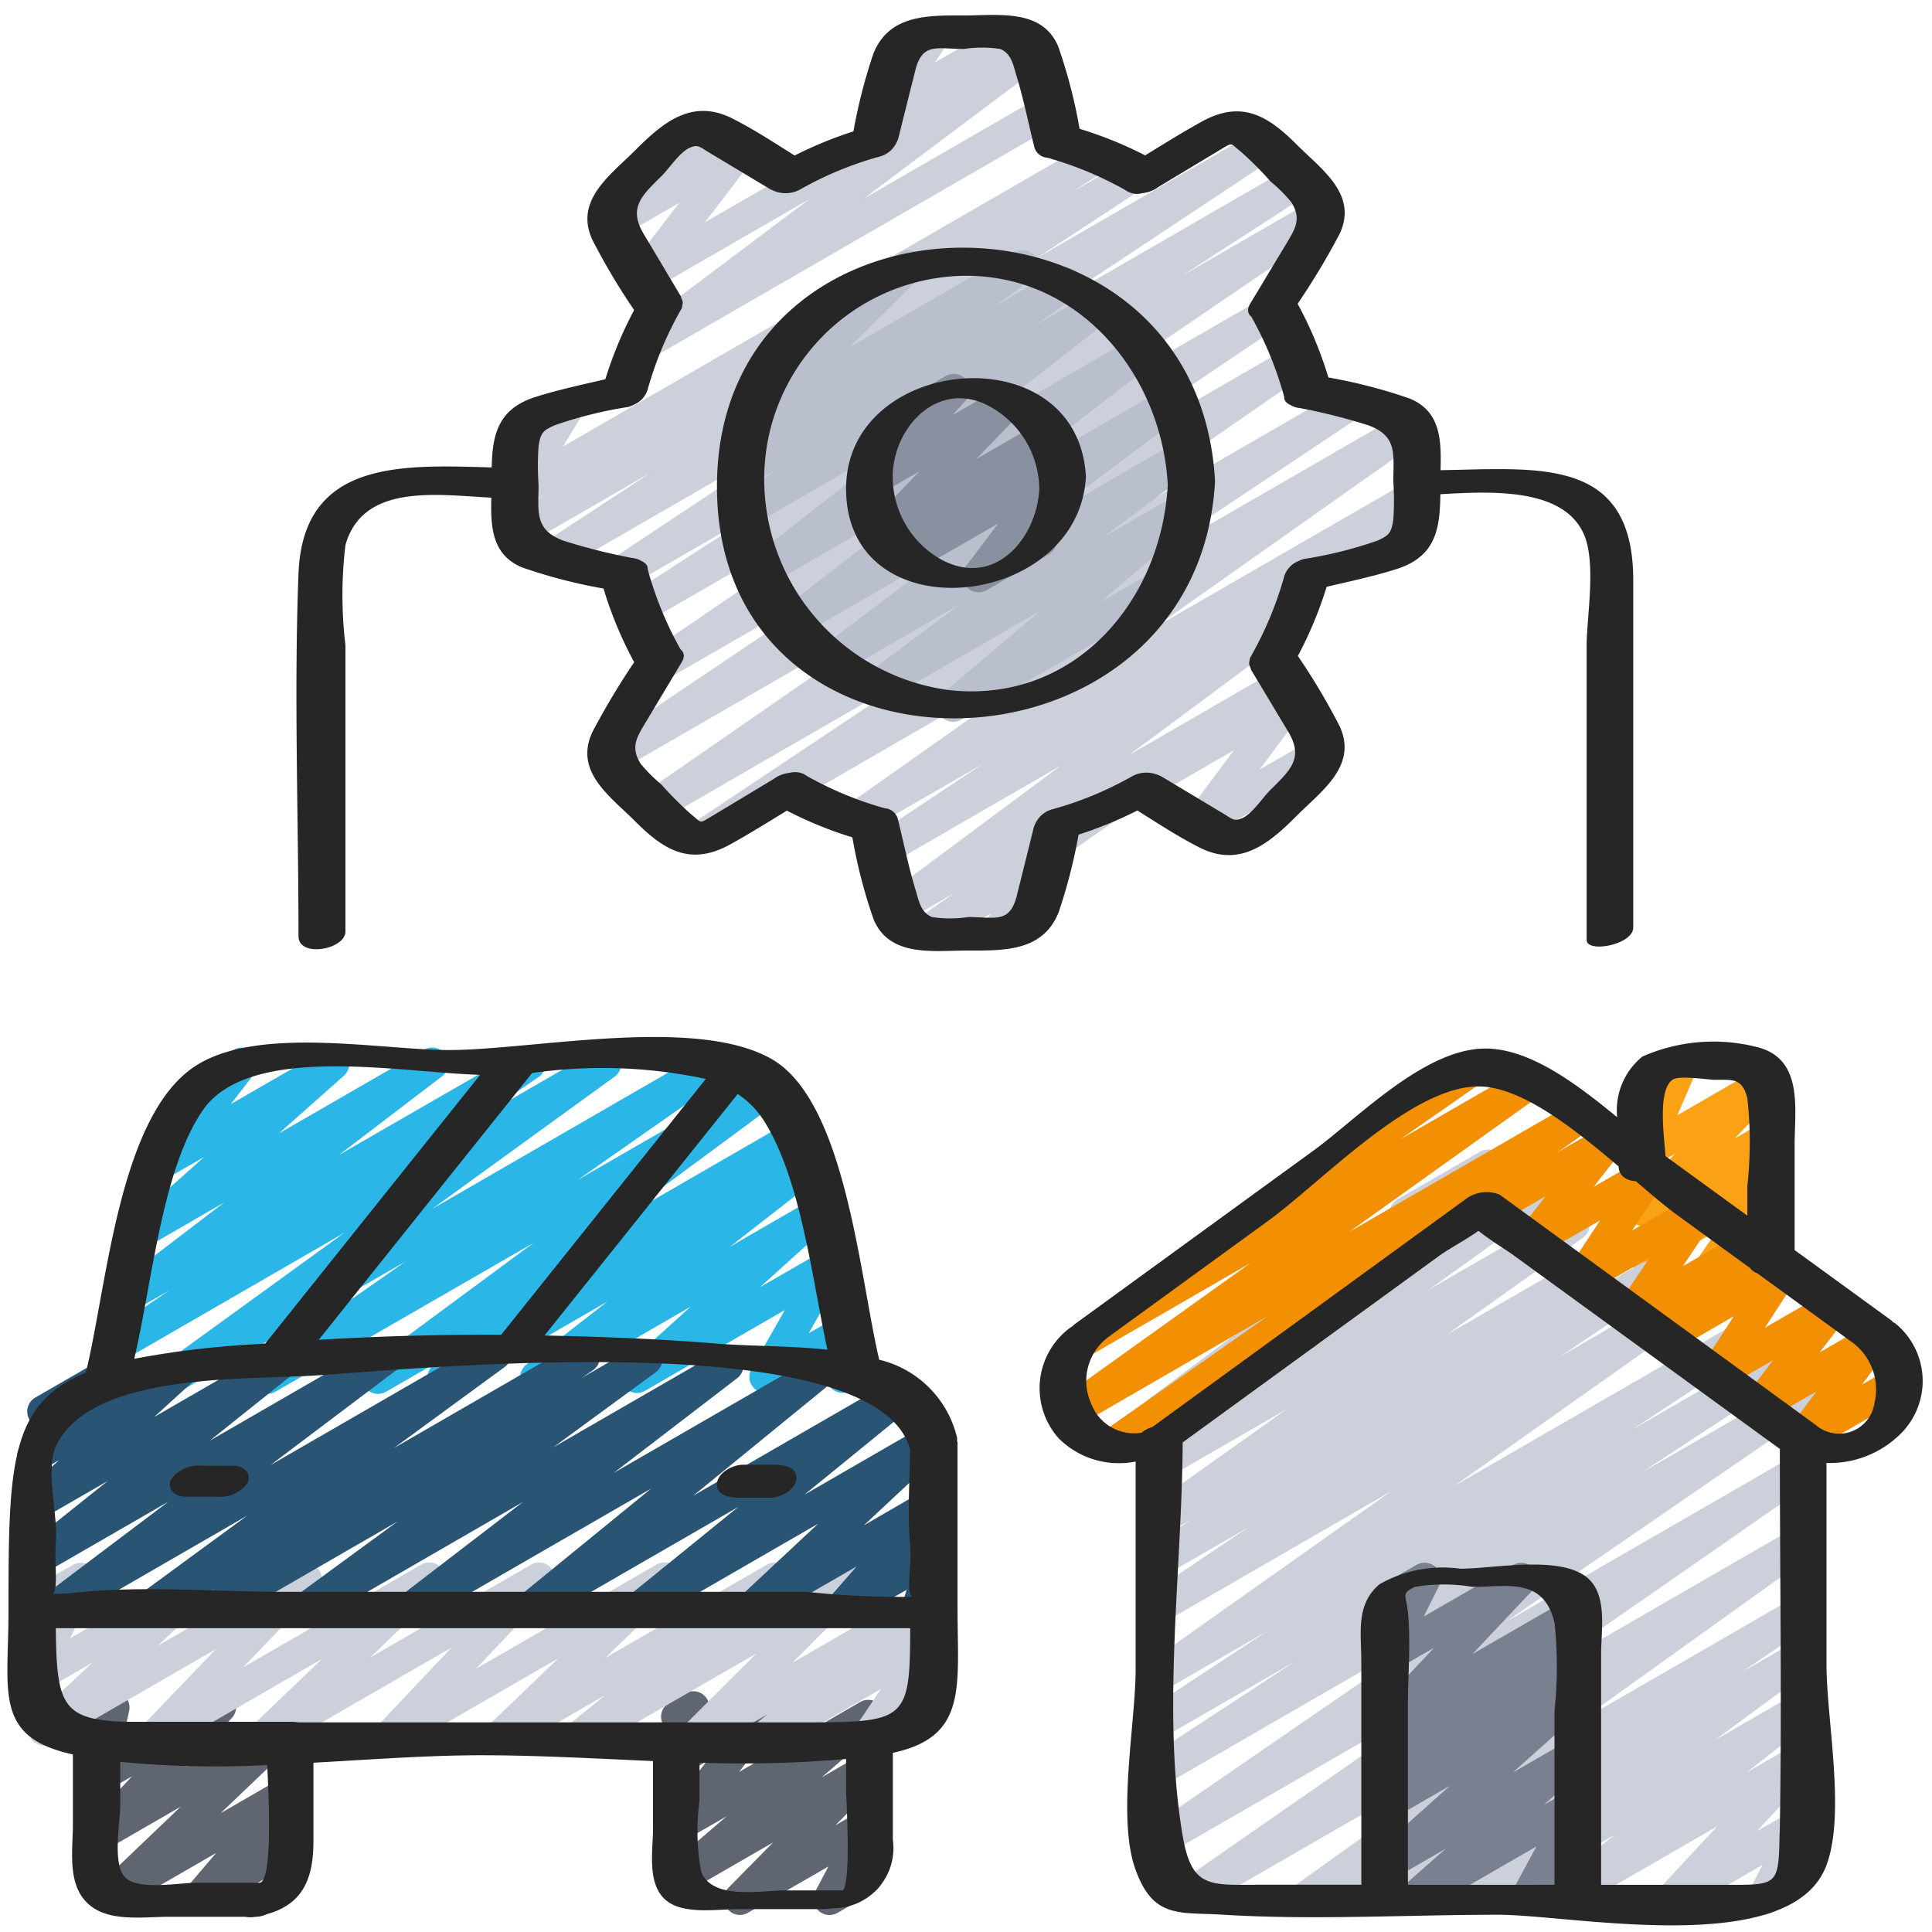 <svg id="Icons" xmlns="http://www.w3.org/2000/svg" viewBox="0 0 60 60"><defs><style>.cls-1{fill:#5f6672;}.cls-2{fill:#ccd0da;}.cls-3{fill:#2bb6e8;}.cls-4{fill:#faa116;}.cls-5{fill:#295474;}.cls-6{fill:#f28f02;}.cls-7{fill:#79808f;}.cls-8{fill:#b9bfcc;}.cls-9{fill:#8991a0;}.cls-10{fill:#262626;}</style></defs><title>029 - Asset Management</title><path class="cls-1" d="M6.154,59.471a.5.5,0,0,1-.381-.825l.939-1.1L3.747,59.256a.5.5,0,0,1-.6-.794l2.463-2.353L3.28,57.456a.5.5,0,0,1-.612-.776L4.1,55.166l-.824.475a.5.5,0,0,1-.737-.545l.3-1.313a.491.491,0,0,1-.249-.215.5.5,0,0,1,.182-.682l.5-.291a.5.5,0,0,1,.737.545L3.776,54.2l2.811-1.622a.5.5,0,0,1,.612.776L5.766,54.866l2.954-1.7a.5.5,0,0,1,.595.794L6.854,56.308l1.867-1.079a.5.5,0,0,1,.631.757l-.94,1.1.309-.178a.5.5,0,0,1,.5.865L6.4,59.4A.49.49,0,0,1,6.154,59.471Z"/><path class="cls-1" d="M22.984,59.471a.5.5,0,0,1-.355-.852l1.379-1.4-2.642,1.524a.5.5,0,0,1-.575-.812l1.777-1.526-1.288.743a.5.5,0,0,1-.646-.737l1.312-1.71-.666.384a.5.5,0,0,1-.727-.58l.233-.755a.5.5,0,0,1-.006-.869l.5-.291a.5.5,0,0,1,.728.58l-.127.412,1.738-1a.5.5,0,0,1,.647.737l-1.313,1.71,3.763-2.172a.5.5,0,0,1,.575.813L25.515,55.2l1.206-.7a.5.5,0,0,1,.605.784l-1.378,1.4.773-.446a.5.5,0,0,1,.692.665l-.484.923a.5.5,0,0,1,.206.932l-1.123.647a.5.5,0,0,1-.693-.666l.406-.771L23.234,59.4A.49.49,0,0,1,22.984,59.471Z"/><path class="cls-2" d="M17.951,54.471a.5.5,0,0,1-.314-.889l1.16-.938L15.748,54.4a.5.5,0,0,1-.6-.793L17.34,51.5l-5.027,2.9a.5.5,0,0,1-.613-.776l2.322-2.457L8.421,54.4a.5.5,0,0,1-.6-.793L10,51.521,5.008,54.4a.5.5,0,0,1-.612-.778l2.31-2.408L1.634,54.145a.5.5,0,0,1-.592-.8L2.87,51.635l-1.593.919a.5.5,0,0,1-.7-.65l.815-1.7a.5.5,0,0,1-.313-.93L2.263,48.6a.5.5,0,0,1,.7.65L2.18,50.879,6.133,48.6a.5.5,0,0,1,.592.8l-1.83,1.713L9.248,48.6a.5.5,0,0,1,.611.778L7.55,51.781l5.522-3.187a.5.5,0,0,1,.6.793l-2.177,2.09,4.995-2.884a.5.5,0,0,1,.614.776l-2.322,2.456,5.6-3.234a.5.5,0,0,1,.6.793L18.79,51.492l5.028-2.9a.5.5,0,0,1,.565.821l-1.159.938,3.048-1.76a.5.5,0,0,1,.6.786l-2.263,2.261,3.913-2.259a.5.5,0,0,1,.569.818l-.413.341.039-.022a.5.5,0,0,1,.665.711l-.829,1.236.164-.094a.5.5,0,0,1,.5.865L27.193,54.4a.5.5,0,0,1-.665-.711l.829-1.236L23.982,54.4a.5.5,0,0,1-.568-.818l.409-.337-2,1.156a.5.5,0,0,1-.6-.786l2.262-2.261L18.2,54.4A.493.493,0,0,1,17.951,54.471Z"/><path class="cls-3" d="M5.318,43.3a.5.5,0,0,1-.294-.905l5.668-4.109-6.8,3.929a.5.5,0,0,1-.533-.846l1.892-1.292-.922.532a.5.5,0,0,1-.554-.83l3.194-2.44-2.074,1.2a.5.5,0,0,1-.582-.806l2.027-1.8-.872.5a.5.5,0,0,1-.646-.74l.962-1.24a.492.492,0,0,1-.312-.235.5.5,0,0,1,.182-.683L7.26,32.6a.5.5,0,0,1,.645.739l-.737.95L10.1,32.6a.5.5,0,0,1,.582.806L8.66,35.2l4.51-2.6a.5.5,0,0,1,.554.83l-3.2,2.441L16.2,32.6a.5.5,0,0,1,.533.845l-1.891,1.291,3.7-2.136a.5.5,0,0,1,.544.838l-5.668,4.108L21.982,32.6a.5.5,0,0,1,.538.841l-4.574,3.2,5.782-3.338a.5.5,0,0,1,.546.835l-5.123,3.786,5.212-3.009a.5.5,0,0,1,.533.845l-.2.135a.5.5,0,0,1,.5.856l-2.522,1.963,2.362-1.363a.5.5,0,0,1,.585.8l-2.017,1.823L25.47,38.9a.494.494,0,0,1,.6.078.5.5,0,0,1,.082.6l-1.038,1.828.905-.521a.5.5,0,0,1,.749.467l-.048.668a.5.5,0,0,1,.13.918l-.432.25a.5.5,0,0,1-.75-.467l.035-.5-1.683.971a.5.5,0,0,1-.684-.679l1.038-1.829L20.02,43.2a.5.5,0,0,1-.585-.8l2.016-1.822L16.9,43.209a.5.5,0,0,1-.557-.827l2.522-1.963-4.841,2.8a.5.5,0,0,1-.533-.845l.165-.114-1.666.962a.5.5,0,0,1-.547-.835l5.12-3.783L8.549,43.223a.5.5,0,0,1-.537-.842l4.575-3.2L5.568,43.228A.5.5,0,0,1,5.318,43.3Z"/><path class="cls-4" d="M54.656,40.385a.5.5,0,0,1-.487-.611l.09-.4-.955.551a.5.5,0,0,1-.662-.716l.676-.983L51.28,39.4a.5.5,0,0,1-.591-.8l.713-.663-.123.072a.5.5,0,0,1-.609-.781l1.353-1.4-.744.43a.5.5,0,0,1-.709-.632l.633-1.458a.5.5,0,0,1-.338-.925l1.129-.651a.5.5,0,0,1,.709.631l-.612,1.412,2.524-1.457a.5.5,0,0,1,.61.78l-1.356,1.4.86-.495a.5.5,0,0,1,.59.8l-.711.66.128-.073a.5.5,0,0,1,.662.716l-.676.983.025-.015a.5.5,0,0,1,.546.031.5.5,0,0,1,.191.512l-.179.8a.51.51,0,0,1,.134.153.5.5,0,0,1-.184.682l-.35.2A.5.5,0,0,1,54.656,40.385Z"/><path class="cls-5" d="M1.6,50.5a.5.5,0,0,1-.3-.9l3.927-2.962-3.95,2.279a.5.5,0,0,1-.562-.823l2.629-2.1L1.279,47.186a.5.5,0,0,1-.587-.8l1.144-1.041-.557.321a.5.5,0,0,1-.632-.755l.515-.61a.5.5,0,0,1-.063-.9l1.673-.965a.5.5,0,0,1,.632.754l-.149.178,2.092-1.207a.5.5,0,0,1,.587.8L4.789,44.005,8.58,41.817a.5.5,0,0,1,.563.824l-2.626,2.1,5.26-3.037a.5.5,0,0,1,.551.832L8.4,45.5l6.732-3.886a.5.5,0,0,1,.546.836L12.235,44.97l5.65-3.262a.5.5,0,0,1,.531.846l-.351.239,1.761-1.017a.5.5,0,0,1,.545.836l-3.193,2.339,5.166-2.982a.5.5,0,0,1,.554.829l-3.836,2.943,6.03-3.48a.5.5,0,0,1,.566.82l-4.127,3.368L27.852,42.8a.5.5,0,0,1,.565.82l-3.437,2.8,3.706-2.139a.5.5,0,0,1,.591.8l-2.446,2.288,1.9-1.1a.5.5,0,0,1,.626.762l-.875,1,.259-.149a.5.5,0,0,1,.73.574l-.234.791a.5.5,0,0,1,.012.872l-.5.288a.5.5,0,0,1-.729-.574l.135-.459-1.8,1.035a.5.5,0,0,1-.626-.762l.874-1-3.053,1.763a.5.5,0,0,1-.592-.8l2.448-2.289-5.353,3.09a.5.5,0,0,1-.566-.82L22.927,46.8l-6.268,3.618a.5.5,0,0,1-.566-.82l4.128-3.368L12.958,50.42a.5.5,0,0,1-.555-.829l3.834-2.943L9.7,50.424a.5.5,0,0,1-.545-.836l3.193-2.338-5.5,3.177a.5.5,0,0,1-.531-.846l.352-.24L4.779,50.429a.5.5,0,0,1-.546-.836l3.446-2.525L1.853,50.432A.5.5,0,0,1,1.6,50.5Z"/><path class="cls-2" d="M42.887,59.471a.5.5,0,0,1-.283-.913L44.745,57.1l-4,2.306a.5.5,0,0,1-.541-.839l7.222-5.177L37.085,59.358a.5.5,0,0,1-.535-.842l9.329-6.484-9.6,5.542a.5.5,0,0,1-.533-.845L45.238,50.2l-8.961,5.173a.5.5,0,0,1-.524-.851L40.2,51.609l-3.919,2.263a.5.5,0,0,1-.524-.851l3.588-2.359-3.066,1.77a.5.5,0,0,1-.539-.841l7.449-5.269-6.911,3.99a.5.5,0,0,1-.529-.848l3.027-2.035-2.5,1.443a.5.5,0,0,1-.527-.849l1.274-.848-.747.43a.5.5,0,0,1-.541-.839l4.219-3L36.27,45.891a.5.5,0,0,1-.542-.839l3.482-2.507-2.942,1.7a.5.5,0,0,1-.549-.833l7.455-5.562a.5.5,0,0,1,.222-.6l2.581-1.49a.5.5,0,0,1,.548.833l-3.388,2.528,4.189-2.418a.5.5,0,0,1,.542.839l-3.476,2.5,4.226-2.44a.5.5,0,0,1,.54.84l-4.225,3.005,5.03-2.9a.5.5,0,0,1,.527.849l-1.268.845,1.734-1a.5.5,0,0,1,.529.848l-3.021,2.031,3.621-2.091a.5.5,0,0,1,.539.841l-7.449,5.27,8.572-4.95a.5.5,0,0,1,.524.851L50.686,44.4l4.191-2.419a.5.5,0,0,1,.524.85l-4.449,2.919L55.72,43a.5.5,0,0,1,.533.845l-9.486,6.523L55.72,45.2a.5.5,0,0,1,.535.843l-9.334,6.487,8.8-5.08a.5.5,0,0,1,.541.839l-7.221,5.178,6.68-3.857a.5.5,0,0,1,.532.846l-2.144,1.463,1.612-.93a.5.5,0,0,1,.547.835l-3.019,2.223,2.472-1.427a.5.5,0,0,1,.558.826l-2.026,1.592,1.468-.846a.5.5,0,0,1,.616.773L54.56,56.869l1.161-.67a.5.5,0,0,1,.694.662l-.5.962a.5.5,0,0,1,.217.932l-1.122.647a.5.5,0,0,1-.7-.662l.425-.822L52.171,59.4a.5.5,0,0,1-.616-.773l1.777-1.909L48.684,59.4a.5.5,0,0,1-.559-.826l2.026-1.592L45.962,59.4a.5.5,0,0,1-.547-.835l3.019-2.222-5.3,3.057A.5.5,0,0,1,42.887,59.471Z"/><path class="cls-6" d="M55.959,45.153a.5.5,0,0,1-.4-.8l.855-1.142-1.572.908a.5.5,0,0,1-.648-.736l.876-1.145-1.572.907a.493.493,0,0,1-.612-.088.5.5,0,0,1-.057-.617l1.017-1.564L51.909,42a.5.5,0,0,1-.613-.775l.391-.414-.791.455a.5.5,0,0,1-.666-.711l1.005-1.5-1.887,1.09a.5.5,0,0,1-.667-.708L49.694,37.9,47.778,39a.5.5,0,0,1-.644-.739L48,37.152l-1.542.89a.5.5,0,1,1-.5-.865l3.754-2.167a.5.5,0,0,1,.645.739l-.863,1.109,1.539-.887a.5.5,0,0,1,.667.708l-1.013,1.535,1.913-1.1a.5.5,0,0,1,.615.091.5.5,0,0,1,.051.62l-1.005,1.5,1.885-1.088a.5.5,0,0,1,.613.776l-.39.414.787-.454a.5.5,0,0,1,.669.7l-1.016,1.563,1.933-1.116a.5.5,0,0,1,.648.736L56.51,42l1.52-.878a.5.5,0,0,1,.651.732L57.824,43l.849-.489a.5.5,0,0,1,.5.865l-2.964,1.711A.489.489,0,0,1,55.959,45.153Z"/><path class="cls-6" d="M34.521,45.384a.5.5,0,0,1-.287-.909l5.152-3.612-5.882,3.4a.5.5,0,0,1-.541-.839l5.871-4.2-4.975,2.872a.5.5,0,0,1-.536-.843l9.1-6.346a.5.5,0,0,1,.241-.527l3.009-1.737a.5.5,0,0,1,.536.842l-2.715,1.894,3.745-2.162a.5.5,0,0,1,.541.839l-5.877,4.2,6.84-3.948a.5.5,0,0,1,.537.841l-8.413,5.9a.483.483,0,0,1,.095.119.5.5,0,0,1-.183.683l-6.007,3.467A.5.5,0,0,1,34.521,45.384Z"/><path class="cls-7" d="M43.854,59.5a.5.5,0,0,1-.331-.875l1.373-1.21-1.616.933a.5.5,0,0,1-.583-.806l2.336-2.087-1.754,1.012a.5.5,0,0,1-.558-.826l.465-.366a.5.5,0,0,1-.57-.193.5.5,0,0,1,.1-.673l.68-.541-.119.069a.5.5,0,0,1-.614-.776l1.877-1.991-1.263.729a.5.5,0,0,1-.7-.657l.527-1.057a.5.5,0,0,1-.245-.934l1.128-.65a.5.5,0,0,1,.7.657l-.47.944,2.774-1.6a.5.5,0,0,1,.614.775l-1.876,1.99,2.99-1.725a.5.5,0,0,1,.561.824L48.6,51l.124-.071a.5.5,0,0,1,.558.826l-.464.364a.5.5,0,0,1,.493.847l-2.335,2.086,1.758-1.015a.5.5,0,0,1,.581.808l-1.372,1.209.8-.459a.5.5,0,0,1,.69.67l-.754,1.394.071-.04a.5.5,0,1,1,.5.865l-1.6.924a.5.5,0,0,1-.689-.67l.753-1.394L44.1,59.429A.489.489,0,0,1,43.854,59.5Z"/><path class="cls-2" d="M37.263,26.049a.5.5,0,0,1-.4-.8L38.321,23.3,34.884,25.28a.5.5,0,1,1-.5-.865l5.543-3.2a.5.5,0,0,1,.65.731L39.119,23.9l1.639-.946a.5.5,0,0,1,.5.865l-3.745,2.163A.49.49,0,0,1,37.263,26.049Z"/><path class="cls-2" d="M41.482,18.107a.5.5,0,0,1-.25-.932l2.49-1.437a.5.5,0,0,1,.5.866l-2.49,1.436A.494.494,0,0,1,41.482,18.107Z"/><path class="cls-2" d="M30.961,29.47a.5.5,0,0,1-.407-.791l.223-.313L29,29.392a.5.5,0,0,1-.535-.844l1.173-.813-1.558.9a.5.5,0,0,1-.548-.834l5.416-4.027-5.324,3.075A.5.5,0,0,1,27.1,26l3.412-2.27-3.644,2.1a.5.5,0,0,1-.538-.841l8.223-5.8L22.064,26.4a.5.5,0,0,1-.527-.848l7.305-4.873-8.31,4.8A.5.5,0,0,1,20,24.628l9.888-6.845L19.249,23.925a.5.5,0,0,1-.529-.848l8.608-5.8L20.62,21.148a.5.5,0,0,1-.531-.845l9.521-6.487-9.522,5.5a.5.5,0,0,1-.522-.852l3.917-2.533-3.967,2.29a.5.5,0,0,1-.527-.85l6.678-4.433L17.421,17.7a.5.5,0,0,1-.525-.85l3.327-2.18-3.86,2.228a.5.5,0,0,1-.521-.853l1.074-.693-.637.367a.5.5,0,0,1-.676-.693l.632-1.036a.5.5,0,0,1-.359-.921l1.535-.886a.5.5,0,0,1,.677.693l-.609.995L33.857,4.411a.5.5,0,0,1,.522.853l-1.068.689,1.717-.991a.5.5,0,0,1,.525.851L32.222,8l6.793-3.921a.5.5,0,0,1,.526.85L32.862,9.357l7.251-4.185a.5.5,0,0,1,.522.852l-3.927,2.54,4.033-2.328a.5.5,0,0,1,.531.846l-9.521,6.486L39.3,9.213a.5.5,0,0,1,.529.848l-8.6,5.793,8.737-5.043a.5.5,0,0,1,.534.843L30.606,18.5l11.108-6.412a.5.5,0,0,1,.527.849l-7.3,4.869,8.6-4.966a.5.5,0,0,1,.538.841L35.855,19.49l7.866-4.54a.5.5,0,0,1,.526.849l-4.093,2.722a.48.48,0,0,1,.45.224.5.5,0,0,1-.121.676l-5.416,4.025,4.6-2.657a.5.5,0,0,1,.535.844L33,26.624a.5.5,0,0,1-.068.446l-.572.8a.5.5,0,0,1,0,.868l-1.154.666A.49.49,0,0,1,30.961,29.47Z"/><path class="cls-2" d="M27.418,3.948A.5.5,0,0,1,27,3.17l.681-1.016a.5.5,0,0,1-.049-.89L28.789.6a.5.5,0,0,1,.665.711l-.423.631L31.214.681a.5.5,0,0,1,.5.865L27.668,3.881A.489.489,0,0,1,27.418,3.948Z"/><path class="cls-2" d="M19.9,11.243a.5.5,0,0,1-.3-.9l5.536-4.159-4.921,2.84a.5.5,0,0,1-.648-.736L21.093,6.3,19.306,7.333A.5.5,0,0,1,18.7,6.55l1.237-1.26a.442.442,0,0,1-.07-.094.5.5,0,0,1,.183-.682l1.556-.9a.5.5,0,0,1,.607.783l-.234.239.787-.454a.5.5,0,0,1,.647.736L21.889,6.906l9.922-5.727a.5.5,0,0,1,.549.832L26.825,6.169l5.508-3.18a.5.5,0,1,1,.5.865L20.152,11.176A.491.491,0,0,1,19.9,11.243Z"/><path class="cls-8" d="M29.6,22.416a.5.5,0,0,1-.324-.882l3.02-2.556-4.825,2.785a.5.5,0,0,1-.55-.833L29.8,18.773l-3.742,2.161a.5.5,0,0,1-.55-.832l4.139-3.124-4.8,2.772a.5.5,0,0,1-.556-.828l5.058-3.908L23.9,18.161a.5.5,0,0,1-.557-.827l4.9-3.825L23.4,16.3a.5.5,0,0,1-.539-.841l1.232-.873-.754.434a.5.5,0,0,1-.545-.836l1.138-.832-.4.232a.5.5,0,0,1-.6-.788l2.24-2.217a.5.5,0,0,1-.365-.919l3.164-1.826a.5.5,0,0,1,.6.788l-2.18,2.157L31.5,7.832a.5.5,0,0,1,.545.836L30.911,9.5l1.943-1.122a.5.5,0,0,1,.54.841l-1.241.879,1.784-1.029a.5.5,0,0,1,.557.828L29.6,13.715l5.69-3.285a.5.5,0,0,1,.556.828l-5.059,3.909,5.4-3.119a.5.5,0,0,1,.551.832L32.6,16l4-2.31a.5.5,0,0,1,.549.833l-2.885,2.159,2.351-1.358a.5.5,0,0,1,.573.815L34.172,18.7l1.768-1.02a.5.5,0,1,1,.5.865l-6.59,3.805A.494.494,0,0,1,29.6,22.416Z"/><path class="cls-9" d="M30.389,18.393a.5.5,0,0,1-.4-.8L31,16.258l-2.554,1.474a.5.5,0,0,1-.577-.81l.347-.3-.489.282a.5.5,0,0,1-.61-.78l1.439-1.487-1.26.726a.5.5,0,0,1-.619-.769l.823-.9a.5.5,0,0,1-.068-.9l1.937-1.118a.5.5,0,0,1,.619.769l-.406.447,1.561-.9a.5.5,0,0,1,.609.781l-1.437,1.485,1.975-1.14a.5.5,0,0,1,.577.811l-.347.3.12-.069a.5.5,0,0,1,.648.735l-1.055,1.393a.508.508,0,0,1,.519.243.5.5,0,0,1-.183.683l-1.928,1.114A.49.49,0,0,1,30.389,18.393Z"/><path class="cls-10" d="M29.736,49.954V44.8c0-.021-.011-.034-.013-.054a.421.421,0,0,0,0-.094,3.263,3.263,0,0,0-2.419-2.425c-.618-2.632-1.044-8.047-3.36-9.349-2.382-1.338-7.412-.268-10-.268-2.127,0-5.88-.76-7.843.475-2.413,1.519-2.772,6.857-3.436,9.545C.289,43.6.264,45.523.264,50.046a.094.094,0,0,0,0,.016c0,2.494-.462,3.885,2,4.424v2.162c0,.839-.2,1.927.532,2.527.629.516,1.673.353,2.432.353H7.614a.879.879,0,0,0,.321,0,.839.839,0,0,0,.354-.083c1.11-.306,1.445-1.094,1.445-2.266V54.743c1.8-.1,3.577-.232,5.2-.232,1.719,0,3.528.1,5.346.181v2.094c0,.706-.208,1.779.45,2.265.556.411,1.571.238,2.21.238h2.592l.02,0a1.826,1.826,0,0,0,.315-.028,1.867,1.867,0,0,0,1.861-2.125v-2.7c2.325-.5,2.011-2.037,2.009-4.471Zm-4.042-8.038c-1.163-.125-2.389-.106-3.422-.189-1.784-.145-3.573-.216-5.362-.252q3-3.748,6-7.5a2.81,2.81,0,0,1,.8.808C24.858,36.578,25.2,39.58,25.694,41.916Zm-3.775-8.409-6.355,7.946q-2.835-.015-5.665.156,3.314-4.145,6.627-8.286A15.406,15.406,0,0,1,21.919,33.507Zm-15.63.986c1.444-2.118,6.175-1.177,8.623-1.113q-3.338,4.172-6.673,8.344c-.363.028-.727.042-1.09.075a27.634,27.634,0,0,0-2.98.4C4.725,39.84,5.026,36.347,6.289,34.493ZM1.736,44.915c1.062-2.277,5.787-2.06,7.936-2.191,3.058-.185,17.523-1.663,18.59,2.282-.006.971-.086,1.977,0,2.937.068.76-.148,1.489.077,1.648a27.721,27.721,0,0,1-3.292-.156H8.766c-2.022,0-4.146-.183-6.16,0-.151.014-.606.068-.958.065.169-.206.033-.953.088-1.648C1.8,47.072,1.406,45.624,1.736,44.915ZM8.065,58.472h-2c-.509,0-1.845.254-2.209-.2s-.122-1.706-.122-2.208V54.716a30.75,30.75,0,0,0,4.565.1C8.36,56.08,8.453,58.409,8.065,58.472Zm13.71-.35a6.906,6.906,0,0,1-.051-2.2V54.741a37.065,37.065,0,0,0,4.552-.114V55.6c0,.2.164,2.822-.1,3.109H24.352C23.612,58.711,22.116,59.015,21.775,58.122Zm3.461-4.633H9.261a1.441,1.441,0,0,0-.2-.017H3.823c-1.878-.08-2.07-.532-2.089-2.907H28.267C28.264,53.342,28.155,53.489,25.236,53.489Z"/><path class="cls-10" d="M58.847,41.089a.426.426,0,0,0-.057-.025c-.017-.017-.019-.034-.042-.05l-3.014-2.192V35.55c0-1.093.27-2.61-1.085-3.01a5.467,5.467,0,0,0-3.64.271,2.142,2.142,0,0,0-.786,1.887c-1.257-1.035-2.736-2.157-4.134-2.134-1.888.031-3.951,2.191-5.3,3.17l-7.427,5.4c-.024.018-.031.033-.052.05s-.054.033-.078.052a2.335,2.335,0,0,0-.347,3.439,2.644,2.644,0,0,0,2.383.714v6.446c0,1.7-.589,4.621,0,6.237.554,1.519,1.342,1.306,2.73,1.392,2.819.173,5.7,0,8.525,0,2.309,0,9.115,1.391,10.2-1.54.6-1.607,0-4.528,0-6.237V45.434a3.125,3.125,0,0,0,2.338-.942A2.306,2.306,0,0,0,58.847,41.089Zm-6.91-7.554c.208-.152,1.083,0,1.34,0,.536,0,.831-.059.989.576a12.384,12.384,0,0,1,0,2.715v.928l-2.542-1.849C51.678,35.249,51.477,33.87,51.937,33.535Zm-5.67,25H43.724v-5.6c0-.937.094-1.927,0-2.86-.058-.585-.221-.573.219-.794a5.441,5.441,0,0,1,1.783,0c1.1,0,2.208-.3,2.55,1.109a12.9,12.9,0,0,1,0,2.743v5.4Zm9-1.6c-.03,1.654-.05,1.6-1.733,1.6H49.724v-7.17c0-.826.245-2.026-.622-2.5-.95-.519-2.748-.148-3.759-.148a3.958,3.958,0,0,0-2.5.483c-.747.626-.566,1.523-.566,2.4v6.931H39.242c-1.63,0-2.227.164-2.513-1.518-.654-3.839-.018-8.3,0-12.218l4.82-3.506,3.135-2.28c.32-.233.894-.538,1.231-.785.341.278.887.611,1.051.731l3.377,2.456,4.912,3.572.02.011C55.274,48.972,55.344,52.954,55.271,56.929Zm2.95-13.393a1.108,1.108,0,0,1-1.826.712L46.572,37.1a1.078,1.078,0,0,0-1.03.123l-9.753,7.093a.994.994,0,0,0-.339.178,1.423,1.423,0,0,1-1.563-.905,1.7,1.7,0,0,1,.5-2.042l5-3.635c1.666-1.212,4.466-4.2,6.554-4.171,1.306.015,2.937,1.3,4.326,2.484.009.3.252.441.54.461.485.417.927.794,1.3,1.063l2.244,1.632a.48.48,0,0,0,.223.162l2.949,2.145A1.813,1.813,0,0,1,58.221,43.536Z"/><path class="cls-10" d="M37.734,14.944c-.526-9.76-15.41-9.616-15.468.112C22.207,24.948,37.217,24.538,37.734,14.944Zm-8.245,6.49a6.615,6.615,0,0,1-5.755-6.49,6.307,6.307,0,0,1,6.108-6.377c3.652-.1,6.239,3.058,6.424,6.489C36.073,18.647,33.393,21.85,29.489,21.434Z"/><path class="cls-10" d="M26.276,15.194c.019,4.514,7.226,3.744,7.448-.388C33.484,10.344,26.258,11.007,26.276,15.194Zm2.891,2.146a2.946,2.946,0,0,1-1.443-2.534c0-1.468,1.312-2.966,2.87-2.256a2.953,2.953,0,0,1,1.682,2.644C32.191,16.756,30.845,18.312,29.167,17.34Z"/><path class="cls-10" d="M32.881,28.32a16.542,16.542,0,0,0,.615-2.4,12.35,12.35,0,0,0,1.826-.749c.636.4,1.27.815,1.934,1.151,1.265.638,2.168-.14,3.022-.994.773-.773,1.887-1.548,1.328-2.771a20.419,20.419,0,0,0-1.3-2.186,12.07,12.07,0,0,0,.894-2.148c.728-.17,1.465-.326,2.173-.551,1.229-.391,1.347-1.271,1.358-2.324,1.6-.093,3.785-.2,4.443,1.211.415.892.1,2.592.1,3.507v9.125c0,.416,1.448.154,1.448-.388V18.024c0-3.862-2.952-3.469-5.984-3.422.021-.9.023-1.816-.952-2.222a16.043,16.043,0,0,0-2.531-.657A12.224,12.224,0,0,0,40.3,9.434,23.008,23.008,0,0,0,41.6,7.271c.582-1.237-.551-2-1.332-2.784-.875-.876-1.694-1.394-2.928-.72-.6.329-1.19.7-1.777,1.058A12.191,12.191,0,0,0,33.527,4a15.913,15.913,0,0,0-.663-2.557C32.368.263,31.005.48,29.96.48c-1.118,0-2.354-.045-2.841,1.2a16.562,16.562,0,0,0-.615,2.4,12.464,12.464,0,0,0-1.826.75c-.636-.4-1.27-.815-1.934-1.151-1.265-.638-2.168.14-3.022.993-.773.774-1.887,1.549-1.328,2.771a20.224,20.224,0,0,0,1.3,2.186,12.11,12.11,0,0,0-.894,2.149c-.728.17-1.465.326-2.173.551-1.176.374-1.335,1.194-1.357,2.187-2.783-.078-5.863-.249-6,3.3-.143,3.741,0,7.512,0,11.257,0,.683,1.458.417,1.458-.146V20.038a13,13,0,0,1,0-3.111c.544-1.929,2.857-1.555,4.53-1.472-.019.878,0,1.767.953,2.165a16.043,16.043,0,0,0,2.531.657,12.224,12.224,0,0,0,.953,2.289A23.008,23.008,0,0,0,18.4,22.729c-.582,1.237.551,2,1.332,2.784.875.875,1.694,1.394,2.928.72.6-.329,1.19-.7,1.777-1.058a12.191,12.191,0,0,0,2.034.83,15.873,15.873,0,0,0,.663,2.556c.5,1.176,1.858.959,2.9.959C31.158,29.52,32.394,29.565,32.881,28.32Zm-1.3-.515c-.221.886-.673.675-1.513.675a3.761,3.761,0,0,1-1.126,0c-.356-.149-.407-.513-.509-.845-.222-.725-.37-1.479-.554-2.215a.448.448,0,0,0-.4-.318,10.944,10.944,0,0,1-2.415-1,.627.627,0,0,0-.542-.1,1.013,1.013,0,0,0-.5.193L22.1,25.352c-.406.243-.3.2-.62-.049a10.68,10.68,0,0,1-.945-.946,4.613,4.613,0,0,1-.637-.636c-.308-.488-.145-.79.116-1.225l1.154-1.924c.112-.187.075-.319-.034-.407a11.064,11.064,0,0,1-1.021-2.492c.009-.1-.054-.19-.2-.254a.639.639,0,0,0-.284-.091,18.4,18.4,0,0,1-2.128-.536c-.913-.337-.776-.9-.776-1.743a8.752,8.752,0,0,1,0-1.179c.062-.446.152-.5.486-.657a12.741,12.741,0,0,1,2.3-.574l.017-.007a.938.938,0,0,0,.168-.068.754.754,0,0,0,.418-.468,11.044,11.044,0,0,1,1.053-2.513.288.288,0,0,0,.021-.1.318.318,0,0,0,.015-.068.294.294,0,0,0-.044-.154c-.01-.023-.005-.045-.02-.068L19.991,7.266c-.5-.83-.028-1.218.563-1.808.231-.231.564-.741.871-.871.26-.111.307-.022.6.152l1.923,1.154a.358.358,0,0,0,.035.011.936.936,0,0,0,.843-.007,10.828,10.828,0,0,1,2.461-1.026.817.817,0,0,0,.584-.508c0-.013.016-.023.019-.036q.265-1.065.533-2.132c.221-.886.673-.675,1.513-.675a3.761,3.761,0,0,1,1.126,0c.356.149.407.513.509.845.222.724.37,1.479.554,2.214a.449.449,0,0,0,.4.319,10.944,10.944,0,0,1,2.415,1,.628.628,0,0,0,.543.1,1.01,1.01,0,0,0,.495-.193L37.9,4.648c.406-.243.3-.2.62.049a10.68,10.68,0,0,1,.945.946,4.558,4.558,0,0,1,.637.636c.308.488.145.79-.116,1.225L38.828,9.428c-.112.187-.075.319.034.407a11.064,11.064,0,0,1,1.021,2.492c-.009.1.054.189.2.254a.644.644,0,0,0,.284.091,18.448,18.448,0,0,1,2.128.536c.913.337.776.9.776,1.743a8.752,8.752,0,0,1,0,1.179c-.062.446-.152.5-.486.657a12.825,12.825,0,0,1-2.3.574l-.017.007a.9.9,0,0,0-.167.068.682.682,0,0,0-.286.218.7.7,0,0,0-.133.25,11.063,11.063,0,0,1-1.053,2.513.284.284,0,0,0-.021.1.318.318,0,0,0-.015.068.294.294,0,0,0,.044.154c.009.023.005.045.02.068l1.153,1.923c.5.83.028,1.217-.563,1.808-.231.231-.564.741-.871.871-.26.111-.307.022-.6-.152l-1.923-1.154a.358.358,0,0,0-.035-.011.936.936,0,0,0-.843.007,10.828,10.828,0,0,1-2.461,1.026.817.817,0,0,0-.584.508c0,.013-.016.023-.019.036Q31.848,26.738,31.58,27.805Z"/><path class="cls-10" d="M5.737,46.48h1a1.037,1.037,0,0,0,.948-.424c.146-.3-.126-.536-.422-.536h-1a1.037,1.037,0,0,0-.948.424C5.169,46.242,5.441,46.48,5.737,46.48Z"/><path class="cls-10" d="M22.931,46.512h1c.3,0,.764-.236.8-.572.042-.375-.391-.452-.664-.452h-1c-.3,0-.764.236-.8.572C22.225,46.435,22.658,46.512,22.931,46.512Z"/></svg>
